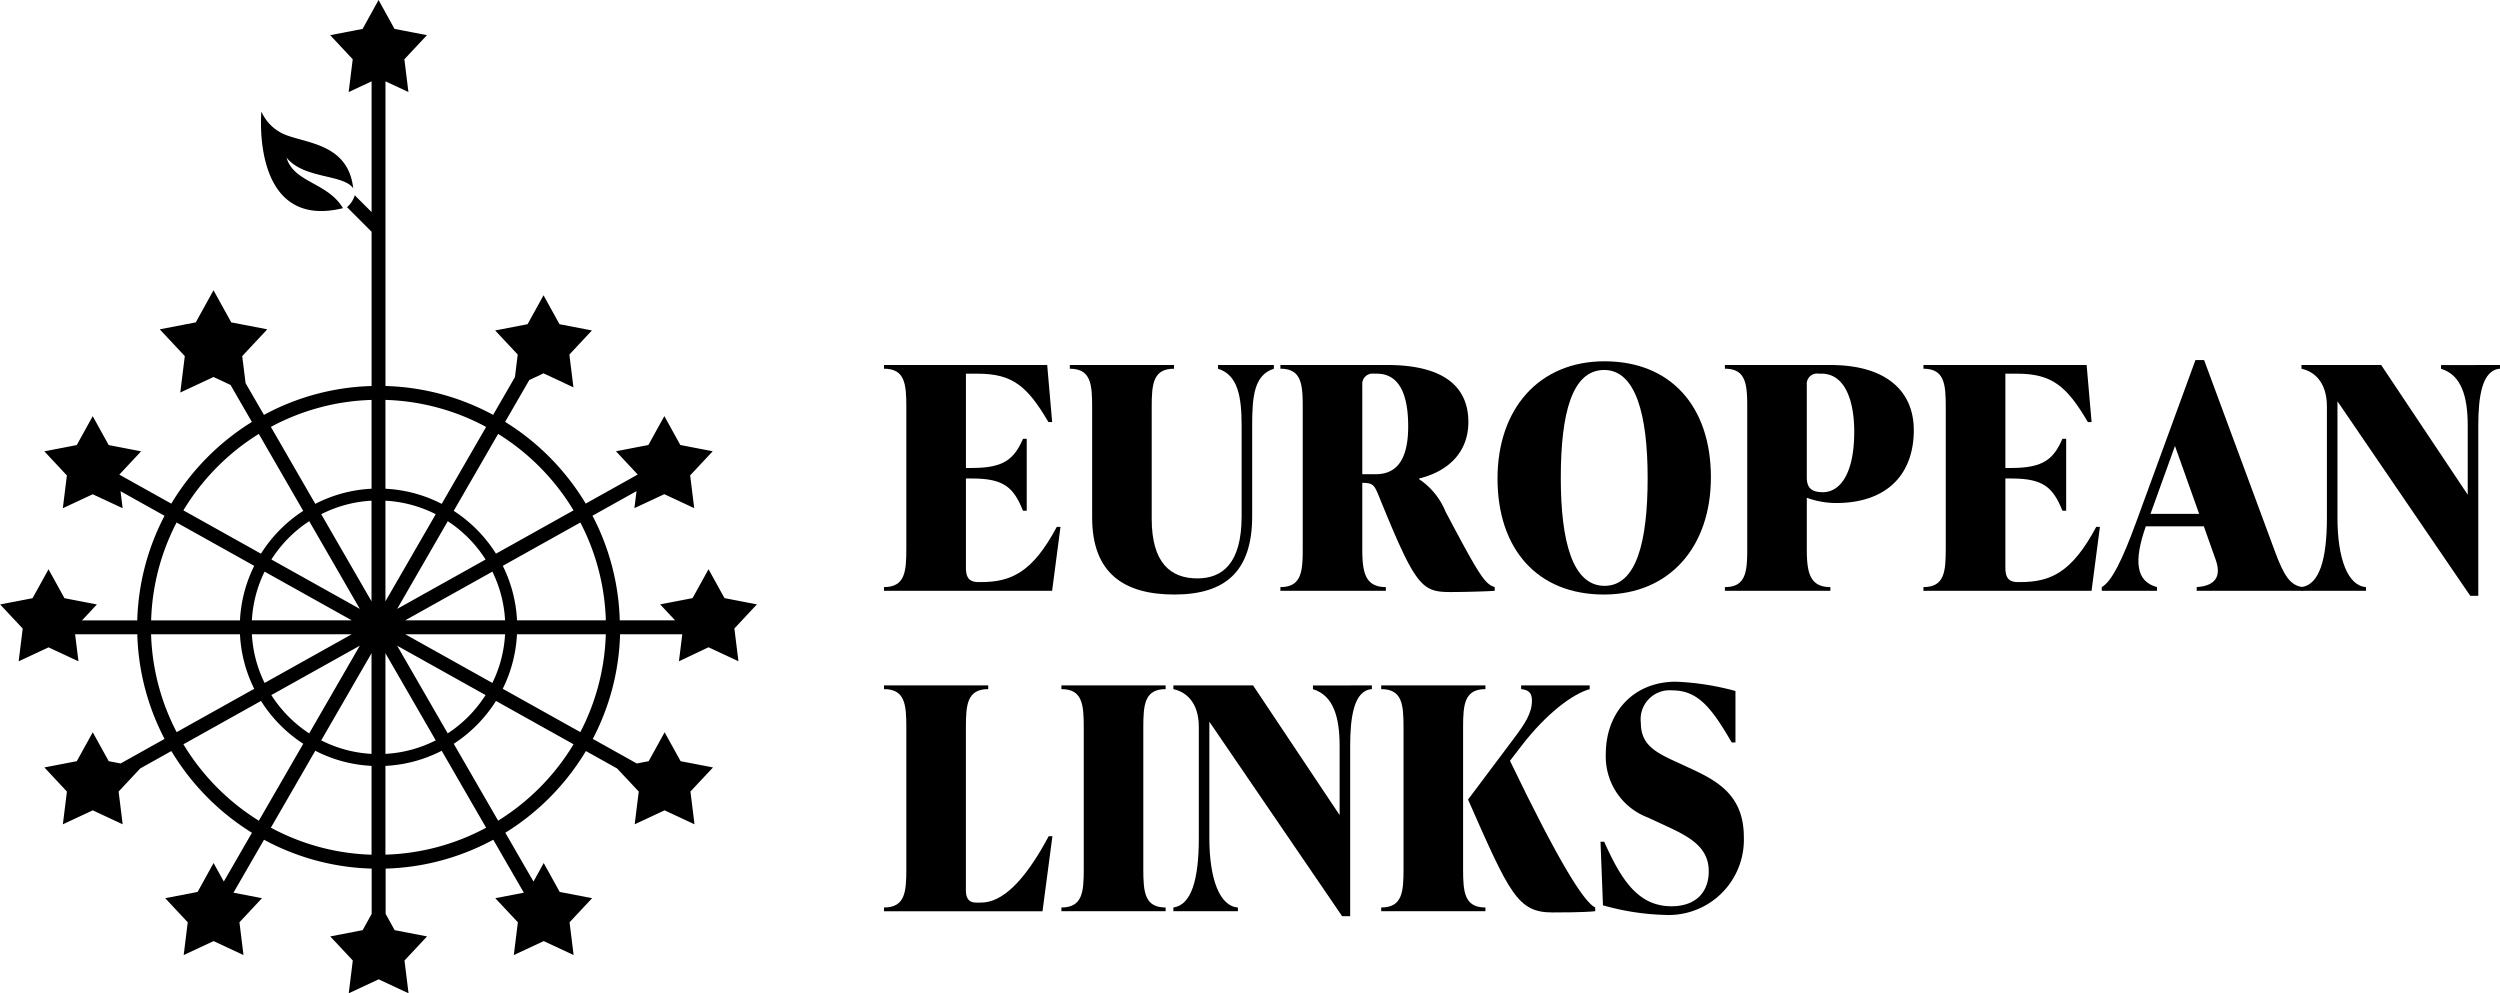 <svg xmlns="http://www.w3.org/2000/svg" width="231.318" height="91.906" viewBox="0 0 231.318 91.906"><g id="Group_60" data-name="Group 60" transform="translate(-3455.055 1216.979)"><g id="Group_57" data-name="Group 57" transform="translate(3536.849 -1183.665)"><path id="Path_62" data-name="Path 62" d="M3916.013-1018.409l-.775,5.912h-15.555v-.344c1.951,0,2.066-1.435,2.066-3.559v-13.087c0-2.124-.115-3.559-2.066-3.559v-.344h15.1l.459,5.281h-.344c-1.952-3.329-3.329-4.477-6.543-4.477h-1.091v8.724h.574c2.985,0,3.9-.861,4.707-2.7h.344v6.658h-.344c-.861-2.124-1.722-2.985-4.707-2.985h-.574v8.265c0,.775.2,1.32,1.148,1.32h.229c2.841,0,4.792-.918,7.031-5.108Z" transform="translate(-3899.683 1033.849)"></path><path id="Path_63" data-name="Path 63" d="M3995.2-1019.27v-10.217c0-2.124-.115-3.559-2.066-3.559v-.344h9.643v.344c-1.952,0-2.066,1.435-2.066,3.559v10.332c0,4.075,1.75,5.51,4.219,5.51,2.268,0,4.1-1.32,4.1-5.74v-8.38c0-2.7-.344-4.707-2.181-5.281v-.344h5.166v.344c-1.837.574-2.009,2.583-2.009,5.281v8.38c0,5.108-2.5,7.232-7.2,7.232S3995.2-1014.162,3995.2-1019.27Z" transform="translate(-3975.941 1033.849)"></path><path id="Path_64" data-name="Path 64" d="M4118.892-1012.842v.344c-.688.058-2.927.115-4.075.115-2.7,0-3.243-.488-6.687-8.983-.373-.89-.517-1.119-1.435-1.119h-.058v6.084c0,2.124.229,3.559,2.181,3.559v.344h-9.757v-.344c1.952,0,2.066-1.435,2.066-3.559v-13.087c0-2.124-.115-3.559-2.066-3.559v-.344h9.873c5.166,0,7.519,1.952,7.519,5.281,0,2.7-1.75,4.534-4.562,5.223v.058a6.573,6.573,0,0,1,2.439,2.985C4117.486-1013.875,4117.974-1013.129,4118.892-1012.842Zm-10.991-10.446c1.837,0,2.984-1.234,2.984-4.42,0-3.128-.918-4.879-2.9-4.879h-.258a.955.955,0,0,0-1.09,1.033v8.266Z" transform="translate(-4062.383 1033.849)"></path><path id="Path_65" data-name="Path 65" d="M4208.267-1024.414c0-6.429,3.817-10.848,9.9-10.848,6.141,0,9.844,4.19,9.844,10.733,0,6.429-3.817,10.848-9.9,10.848C4211.969-1013.68,4208.267-1017.87,4208.267-1024.414Zm13.891-.057c0-5.8-1.091-9.987-4.018-9.987-2.985,0-4.018,4.018-4.018,9.987,0,5.8,1.063,9.987,4.047,9.987C4221.1-1014.484,4222.158-1018.5,4222.158-1024.471Z" transform="translate(-4151.5 1035.377)"></path><path id="Path_66" data-name="Path 66" d="M4340.1-1027.363c0,4.075-2.468,6.744-7.2,6.744a7.954,7.954,0,0,1-2.7-.488v4.707c0,2.124.23,3.559,2.181,3.559v.344h-9.758v-.344c1.952,0,2.066-1.435,2.066-3.559v-13.087c0-2.124-.115-3.559-2.066-3.559v-.344h9.758C4337.544-1033.39,4340.1-1030.979,4340.1-1027.363Zm-5.51.172c0-2.985-.89-5.4-3.042-5.4h-.259a.955.955,0,0,0-1.09,1.033V-1023c0,.947.4,1.378,1.492,1.378C4333.3-1021.623,4334.588-1023.374,4334.588-1027.191Z" transform="translate(-4244.816 1033.849)"></path><path id="Path_67" data-name="Path 67" d="M4438.8-1018.409l-.775,5.912h-15.555v-.344c1.952,0,2.066-1.435,2.066-3.559v-13.087c0-2.124-.115-3.559-2.066-3.559v-.344h15.1l.459,5.281h-.344c-1.952-3.329-3.329-4.477-6.543-4.477h-1.09v8.724h.574c2.984,0,3.9-.861,4.706-2.7h.345v6.658h-.345c-.861-2.124-1.722-2.985-4.706-2.985h-.574v8.265c0,.775.2,1.32,1.148,1.32h.229c2.841,0,4.792-.918,7.031-5.108Z" transform="translate(-4326.294 1033.849)"></path><path id="Path_68" data-name="Path 68" d="M4530.8-1014.878v.344h-9.844v-.344c1.779-.115,2.3-1.033,1.75-2.554l-1.09-3.071h-5.367c-1.147,3.272-.89,5.108,1.034,5.625v.344h-5.109v-.344c.918-.517,1.894-2.5,3.157-5.941l5.511-15.067h.8l6.543,17.678C4529.018-1015.94,4529.62-1014.993,4530.8-1014.878Zm-9.614-6.773-2.239-6.285-2.267,6.285Z" transform="translate(-4399.497 1035.886)"></path><path id="Path_69" data-name="Path 69" d="M4631.009-1033.39v.344c-1.665.115-2.009,2.583-2.009,5.281v15.727h-.747l-12.283-17.994v10.762c0,3.846.976,6.314,2.64,6.429v.344h-5.969v-.344c1.665-.23,2.353-2.583,2.353-6.429v-10.274c0-2.353-1.263-3.272-2.353-3.5v-.344h7.375l8.007,12v-6.371c0-2.7-.574-4.707-2.468-5.281v-.344Z" transform="translate(-4481.485 1033.849)"></path></g><g id="Group_58" data-name="Group 58" transform="translate(3536.849 -1153.904)"><path id="Path_70" data-name="Path 70" d="M3899.683-851.69c1.951,0,2.066-1.435,2.066-3.558v-13.087c0-2.124-.115-3.559-2.066-3.559v-.344h9.643v.344c-1.951,0-2.066,1.435-2.066,3.559v15.1c0,.632.259,1.091.89,1.091h.517c1.923,0,3.989-1.894,6.256-6.142h.344l-.918,6.945h-14.665Z" transform="translate(-3899.683 872.582)"></path><path id="Path_71" data-name="Path 71" d="M3988.919-851.69c1.952,0,2.067-1.435,2.067-3.558v-13.087c0-2.124-.115-3.559-2.067-3.559v-.344h9.643v.344c-1.951,0-2.066,1.435-2.066,3.559v13.087c0,2.124.115,3.558,2.066,3.558v.344h-9.643Z" transform="translate(-3972.503 872.582)"></path><path id="Path_72" data-name="Path 72" d="M4063.605-872.238v.344c-1.665.115-2.009,2.583-2.009,5.281v15.727h-.746l-12.284-17.994v10.762c0,3.846.976,6.314,2.641,6.428v.344h-5.969v-.344c1.665-.23,2.354-2.583,2.354-6.428v-10.274c0-2.353-1.263-3.272-2.354-3.5v-.344h7.375l8.007,12v-6.371c0-2.7-.574-4.707-2.468-5.281v-.344Z" transform="translate(-4018.462 872.582)"></path><path id="Path_73" data-name="Path 73" d="M4159.406-851.69v.344h-9.643v-.344c1.952,0,2.066-1.435,2.066-3.558v-13.087c0-2.124-.115-3.559-2.066-3.559v-.344h9.643v.344c-1.951,0-2.066,1.435-2.066,3.559v13.087C4157.34-853.124,4157.455-851.69,4159.406-851.69Zm10.159,0v.344c-1.033.115-3.271.115-3.961.115-3.214,0-3.96-1.722-7.806-10.446l4.133-5.51c1.177-1.55,1.779-2.5,1.779-3.645,0-.689-.287-1-1-1.062v-.344h6.343v.344c-1.607.459-4.018,2.267-6.313,5.252l-1.062,1.378C4166.265-855.736,4168.561-852.149,4169.565-851.69Z" transform="translate(-4103.758 872.582)"></path><path id="Path_74" data-name="Path 74" d="M4260.29-853.418l-.229-5.883h.344c1.607,3.616,3.186,5.969,6.228,5.969,2.239,0,3.444-1.291,3.444-3.243,0-2.267-1.837-3.214-4.075-4.247l-1.55-.717a6.026,6.026,0,0,1-3.9-5.883c0-3.846,2.555-6.687,6.486-6.687a24.28,24.28,0,0,1,5.51.861v4.764h-.344c-1.836-3.157-3.1-4.821-5.481-4.821a2.683,2.683,0,0,0-2.927,3.013c0,1.98,1.292,2.7,3.243,3.587l1.55.718c2.468,1.148,4.735,2.526,4.735,6.256a6.962,6.962,0,0,1-7.318,7.2A23.059,23.059,0,0,1,4260.29-853.418Z" transform="translate(-4193.765 874.11)"></path></g><g id="Group_59" data-name="Group 59" transform="translate(3455.055 -1216.979)"><path id="Path_75" data-name="Path 75" d="M3520.613-1157.089l2.767,1.292-.376-3.031,2.086-2.23-3-.579-1.477-2.675-1.477,2.675-3,.579,1.382,1.477H3512.4a22.182,22.182,0,0,0-2.524-9.68l4.074-2.276-.195,1.575,2.767-1.292,2.767,1.292-.376-3.031,2.089-2.233-3-.579-1.477-2.675-1.477,2.675-3,.579,2.013,2.154-4.811,2.688a22.511,22.511,0,0,0-7.456-7.561l2.235-3.872,1.317-.617,2.767,1.295-.376-3.034,2.086-2.23-3-.579-1.477-2.675-1.477,2.675-3,.579,2.089,2.23-.258,2.087-2.018,3.494a22.188,22.188,0,0,0-9.96-2.672v-28.191l2.124.994-.375-3.034,2.088-2.23-3-.579-1.477-2.675-1.477,2.675-3,.579,2.086,2.23-.376,3.034,2.122-.993v12.1l-1.555-1.555a2.378,2.378,0,0,1-.718,1.1l2.273,2.273v14.274a22.188,22.188,0,0,0-9.96,2.672l-1.7-2.94-.31-2.5,2.318-2.478-3.334-.643-1.641-2.972-1.641,2.972-3.334.643,2.318,2.478-.417,3.371,3.074-1.438,1.575.737,1.976,3.422a22.506,22.506,0,0,0-7.456,7.561l-4.81-2.687,2.016-2.155-3-.579-1.477-2.675-1.477,2.675-3,.579,2.086,2.233-.375,3.031,2.767-1.292,2.767,1.292-.195-1.574,4.072,2.275a22.189,22.189,0,0,0-2.524,9.68h-5.116l1.382-1.477-3-.579-1.477-2.675-1.477,2.675-3,.579,2.088,2.23-.375,3.031,2.767-1.292,2.767,1.292-.31-2.5h5.754a22.189,22.189,0,0,0,2.524,9.68l-4.068,2.273-1.1-.212-1.477-2.674-1.477,2.674-3,.579,2.086,2.23-.375,3.031,2.767-1.292,2.767,1.292-.376-3.031,2-2.137,2.882-1.61a22.507,22.507,0,0,0,7.456,7.561l-2.605,4.512-.945-1.712-1.477,2.675-3,.579,2.086,2.23-.375,3.031,2.767-1.292,2.767,1.292-.375-3.031,2.086-2.23-2.64-.509,2.828-4.9a22.186,22.186,0,0,0,9.96,2.672v4.188l-.832,1.507-3,.579,2.086,2.23-.376,3.031,2.767-1.292,2.767,1.292-.375-3.031,2.088-2.23-3-.579-.833-1.51v-4.185a22.19,22.19,0,0,0,9.96-2.672l2.828,4.9-2.641.509,2.089,2.23-.376,3.031,2.767-1.292,2.767,1.292-.376-3.031,2.086-2.23-3-.579-1.477-2.675-.946,1.715-2.606-4.515a22.512,22.512,0,0,0,7.456-7.561l2.889,1.614,2,2.133-.375,3.031,2.767-1.292,2.767,1.292-.376-3.031,2.089-2.23-3-.579-1.477-2.674-1.477,2.674-1.1.212-4.069-2.273a22.182,22.182,0,0,0,2.524-9.68h5.756l-.31,2.5Zm-9.5-2.492h-8.219a12.744,12.744,0,0,0-1.317-5.044l7.176-4.008A20.9,20.9,0,0,1,3511.111-1159.581Zm-20.395-1.759v-9.311a11.643,11.643,0,0,1,4.653,1.251Zm5.768-7.415a11.827,11.827,0,0,1,3.5,3.546l-8.182,4.57Zm-7.056,7.415-4.653-8.06a11.643,11.643,0,0,1,4.653-1.251Zm-1.082.7-8.182-4.57a11.822,11.822,0,0,1,3.5-3.546Zm-.747,1.058h-9.24a11.626,11.626,0,0,1,1.175-4.505Zm0,1.288-8.065,4.506a11.628,11.628,0,0,1-1.175-4.506Zm.747,1.058-4.686,8.116a11.822,11.822,0,0,1-3.5-3.546Zm1.082.7v9.311a11.645,11.645,0,0,1-4.653-1.251Zm1.288,0,4.653,8.06a11.645,11.645,0,0,1-4.653,1.251Zm1.082-.7,8.182,4.57a11.826,11.826,0,0,1-3.5,3.546Zm.747-1.058h9.241a11.643,11.643,0,0,1-1.175,4.505Zm0-1.288,8.066-4.505a11.643,11.643,0,0,1,1.175,4.505Zm15.576-10.176-7.177,4.009a12.93,12.93,0,0,0-3.909-3.964l4.11-7.119A21.214,21.214,0,0,1,3508.122-1169.756Zm-8.089-7.72-4.11,7.12a12.734,12.734,0,0,0-5.206-1.4v-8.219A20.9,20.9,0,0,1,3500.033-1177.476Zm-10.6-2.5v8.219a12.736,12.736,0,0,0-5.206,1.4l-4.11-7.12A20.9,20.9,0,0,1,3489.429-1179.975ZM3479-1176.83l4.11,7.119a12.94,12.94,0,0,0-3.909,3.964l-7.177-4.009A21.216,21.216,0,0,1,3479-1176.83Zm-7.6,8.2,7.176,4.008a12.735,12.735,0,0,0-1.317,5.044h-8.219A20.911,20.911,0,0,1,3471.394-1168.633Zm-2.36,10.34h8.219a12.736,12.736,0,0,0,1.317,5.044l-7.176,4.009A20.913,20.913,0,0,1,3469.034-1158.293Zm2.989,10.176,7.177-4.009a12.942,12.942,0,0,0,3.909,3.963l-4.11,7.119A21.215,21.215,0,0,1,3472.023-1148.117Zm8.089,7.72,4.11-7.12a12.736,12.736,0,0,0,5.206,1.4v8.219A20.906,20.906,0,0,1,3480.113-1140.4Zm10.6,2.5v-8.219a12.734,12.734,0,0,0,5.206-1.4l4.11,7.12A20.9,20.9,0,0,1,3490.717-1137.9Zm10.43-3.146-4.11-7.119a12.931,12.931,0,0,0,3.909-3.963l7.177,4.009A21.215,21.215,0,0,1,3501.147-1141.044Zm7.6-8.2-7.176-4.008a12.744,12.744,0,0,0,1.317-5.044h8.219A20.9,20.9,0,0,1,3508.752-1149.241Z" transform="translate(-3455.055 1216.979)"></path><path id="Path_76" data-name="Path 76" d="M3593.905-1151.944c-1.432-2.4-4.564-2.356-5.226-4.683,1.575,1.987,5.26,1.521,6.173,2.846-.483-4.225-4.48-4.133-6.481-5.041a4.09,4.09,0,0,1-2.018-2.064S3585.337-1149.851,3593.905-1151.944Z" transform="translate(-3562.168 1171.206)"></path></g></g></svg>